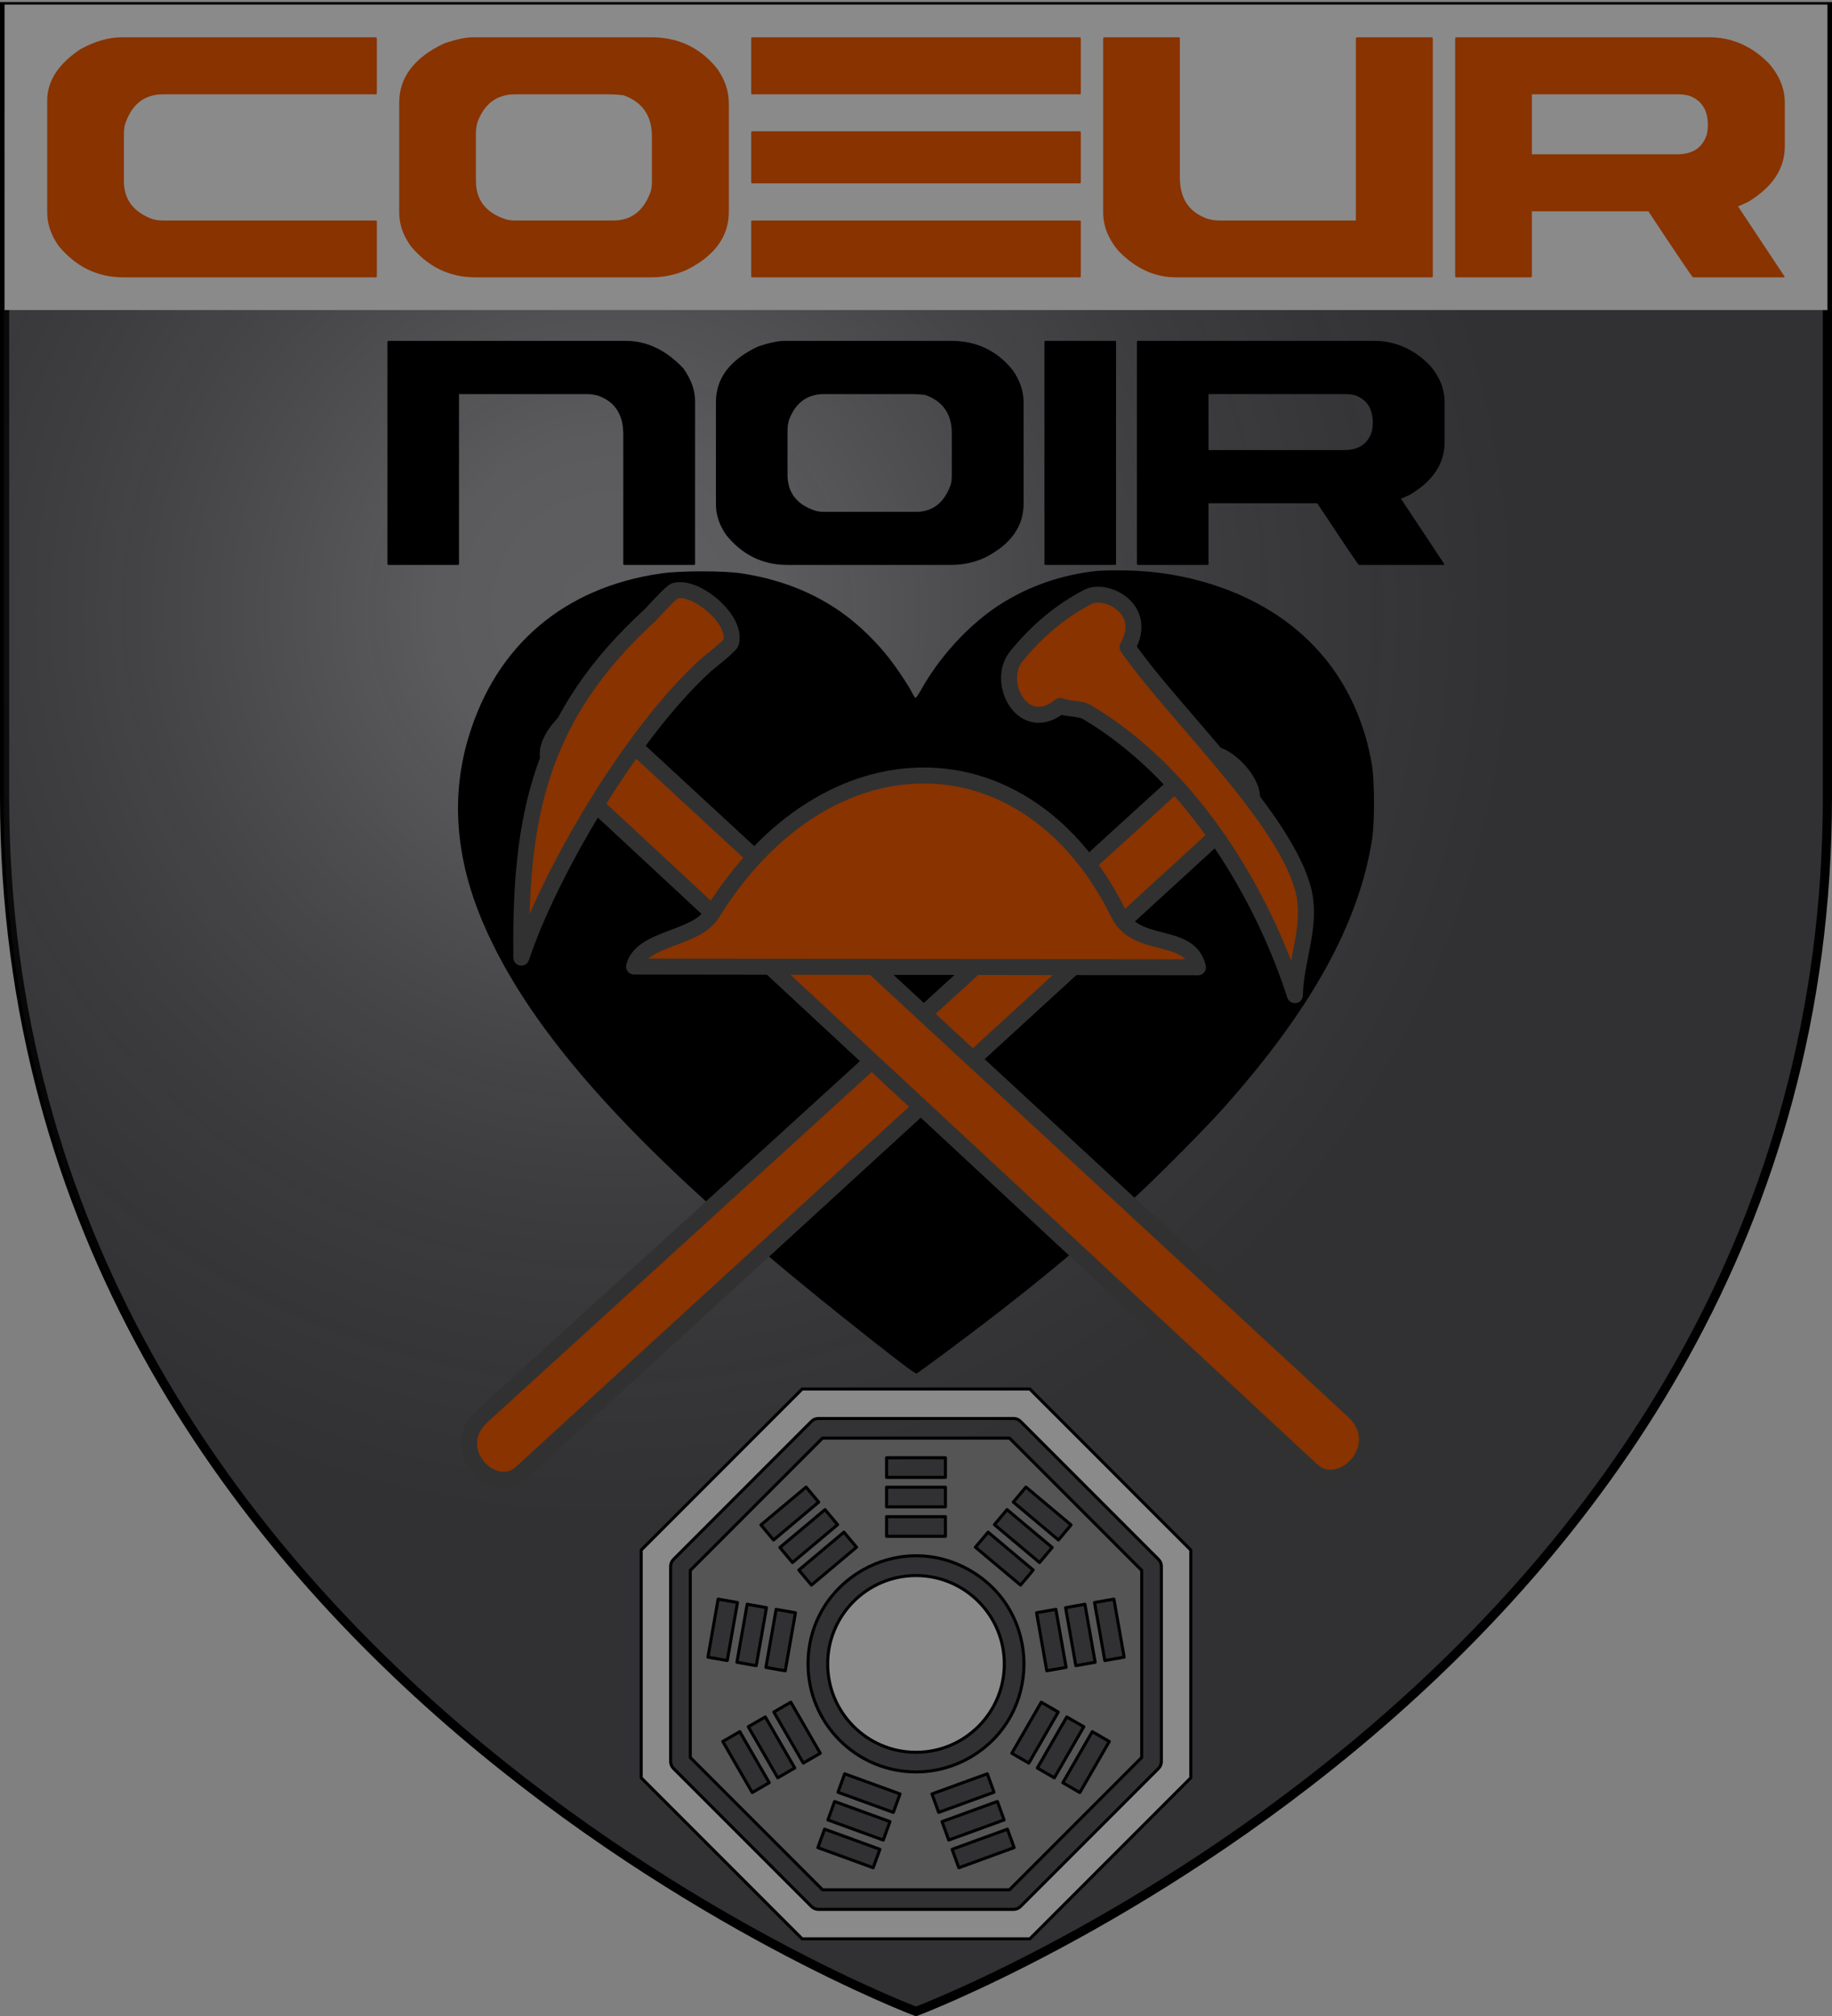 <svg version="1.1" width="600" height="660" xmlns="http://www.w3.org/2000/svg">
  <rect width="100%" height="100%" fill="#808080" stroke="none"/>
  <title>GeoBrol - Blason de Cœur Noir, le Talisman (fictif)</title>
  <style>.f{fill:#37373a;}.h{fill:#8a8a8a;}.i{fill:#830}.t{stroke:#000;stroke-linecap:round;stroke-linejoin:round;stroke-miterlimit:10;}</style>
  <radialGradient id="A" cx="200" cy="200" r="300" gradientUnits="userSpaceOnUse">
    <stop offset="0" stop-color="#fff" stop-opacity=".200"></stop>
    <stop offset="0.19" stop-color="#fff" stop-opacity=".180"></stop>
    <stop offset="0.6" stop-color="#6b6b6b" stop-opacity=".150"></stop>
    <stop offset="1" stop-opacity=".100"></stop>
  </radialGradient>
  <path class="f" stroke="#000" stroke-width="3" d="M300 658.5s298.5-112.32 298.5-397.772V2.176H1.5v258.552C1.5 546.18 300 658.5 300 658.5z"></path>
  <path fill="url(#A)" d="M299.714 658.863s298.5-112.32 298.5-397.771V2.54h-597v258.552c0 285.451 298.5 397.771 298.5 397.771z"></path>
  <path d="M 359.269 186.919 C 347.496 188.14 336.469 192.042 326.97 198.252 C 317.13 204.699 307.426 215.317 301.455 226.209 C 300.708 227.532 299.962 228.55 299.793 228.448 C 299.623 228.346 299.115 227.566 298.672 226.684 C 297.282 223.936 292.599 217.083 289.92 213.892 C 284.931 207.921 279.265 202.798 273.531 199.066 C 264.642 193.264 254.497 189.498 242.995 187.734 C 237.159 186.817 222.774 186.817 216.531 187.734 C 184.875 192.246 162.55 211.179 153.49 241.206 C 147.586 260.68 149.182 281.038 158.206 302.142 C 173.95 338.989 209.541 378.075 275.229 430.563 C 292.396 444.27 299.793 449.937 300.234 449.665 C 301.387 448.953 313.873 439.69 321.1 434.194 C 340.303 419.571 357.097 405.558 372.433 391.308 C 380.238 384.046 395.064 369.084 400.629 362.841 C 429.368 330.609 444.941 302.55 449.351 274.965 C 450.234 269.571 450.2 255.727 449.351 250.536 C 444.465 221.527 426.008 200.626 397.066 191.364 C 387.904 188.446 378.813 186.954 368.871 186.75 C 365.139 186.682 360.829 186.75 359.269 186.919 Z"></path>
  <g class="h">
    <g stroke-linecap="round" stroke-linejoin="round" stroke-width="3">
      <path d="M 1.5 1.5 L 598.5 1.5 L 598.5 101.5 L 1.5 101.5 L 1.5 1.5 Z"></path>
      <g class="i" fill-rule="evenodd" stroke-dasharray="none" stroke-linecap="butt" stroke-linejoin="miter" stroke-miterlimit="4" stroke-opacity="1" stroke="#313131" stroke-width="5.23">
        <path d="M 157.932 463.627 L 394.906 247.751 C 399.762 243.327 414.577 258.858 408.708 264.233 L 170.789 482.106 C 161.584 490.535 146.03 474.468 157.932 463.627 Z"></path>
        <path d="M 424.092 325.804 C 413.803 293.857 391.147 254.059 356.112 233.201 C 353.608 231.71 350.009 232.303 347.263 231.11 C 335.09 240.955 325.941 223.333 332.87 214.843 C 339.817 206.329 347.567 199.922 356.317 195.411 C 362.282 192.336 376.358 199.392 369.277 211.848 C 383.581 232.726 421.354 268.045 426.97 291.862 C 429.667 303.299 424.288 314.427 424.092 325.803 L 424.092 325.804 Z"></path>
        <path d="M 443.244 461.908 L 195.433 232.888 C 190.356 228.195 174.644 244.431 180.781 250.132 L 429.572 481.263 C 439.196 490.204 455.69 473.41 443.244 461.908 Z"></path>
        <path d="M 170.745 313.516 C 179.51 286.955 206.041 240.634 231.106 217.824 C 232.159 216.864 239.128 211.504 239.433 210.359 C 241.497 202.631 227.556 191.387 220.976 193.427 C 219.882 193.765 214.063 200.112 213.158 201.15 C 176.82 234.256 170.185 267.127 170.745 313.516 Z"></path>
        <path d="M 392.351 316.675 C 389.559 304.715 372.223 311.047 366.368 299.181 C 336.693 239.052 270.695 238.498 233.124 299.181 C 227.902 307.615 210.07 306.867 207.649 316.435 L 392.351 316.674 L 392.351 316.675 Z"></path>
      </g>
    </g>
    <path class="i" d="M 39.922 12.206 L 123.052 12.206 C 123.296 12.255 123.418 12.377 123.418 12.573 L 123.418 30.517 C 123.418 30.761 123.296 30.883 123.052 30.883 L 53.399 30.883 C 47.1 30.883 42.9 34.325 40.801 41.21 C 40.654 42.43 40.581 43.383 40.581 44.067 L 40.581 59.301 C 40.581 65.063 43.462 69.115 49.224 71.459 C 50.396 71.947 51.788 72.192 53.399 72.192 L 123.052 72.192 C 123.296 72.192 123.418 72.289 123.418 72.485 L 123.418 90.429 C 123.418 90.673 123.296 90.795 123.052 90.795 L 40.435 90.795 C 31.89 90.795 24.785 87.328 19.121 80.395 C 16.68 76.879 15.459 73.265 15.459 69.555 L 15.459 32.934 C 15.459 26.537 19.097 20.922 26.372 16.088 C 31.109 13.5 35.625 12.206 39.922 12.206 Z M 154.983 12.206 L 213.357 12.206 C 222.146 12.206 229.3 15.599 234.817 22.387 C 237.405 26 238.699 29.809 238.699 33.813 L 238.699 69.335 C 238.699 77.294 234.231 83.569 225.296 88.159 C 221.536 89.916 217.556 90.795 213.357 90.795 L 155.715 90.795 C 147.17 90.795 140.066 87.328 134.402 80.395 C 131.961 76.928 130.74 73.315 130.74 69.555 L 130.74 33.666 C 130.74 25.316 135.672 18.822 145.535 14.184 C 149.441 12.865 152.59 12.206 154.983 12.206 Z M 155.862 43.701 L 155.862 59.155 C 155.862 65.502 159.158 69.726 165.75 71.826 C 166.677 72.07 167.654 72.192 168.679 72.192 L 200.906 72.192 C 206.667 72.192 210.696 69.14 212.991 63.037 C 213.333 62.157 213.504 60.985 213.504 59.521 L 213.504 44.579 C 213.504 37.889 210.403 33.422 204.202 31.176 C 202.395 30.98 200.808 30.883 199.441 30.883 L 168.679 30.883 C 162.771 30.883 158.67 33.91 156.375 39.965 C 156.033 41.185 155.862 42.431 155.862 43.701 Z M 246.387 12.206 L 353.613 12.206 C 353.858 12.255 353.98 12.377 353.98 12.573 L 353.98 30.517 C 353.98 30.761 353.858 30.883 353.613 30.883 L 246.387 30.883 C 246.143 30.883 246.021 30.761 246.021 30.517 L 246.021 12.573 C 246.07 12.328 246.192 12.206 246.387 12.206 Z M 246.387 42.968 L 353.613 42.968 C 353.858 43.016 353.98 43.138 353.98 43.334 L 353.98 59.667 C 353.98 59.911 353.858 60.034 353.613 60.034 L 246.387 60.034 C 246.143 60.034 246.021 59.911 246.021 59.667 L 246.021 43.334 C 246.07 43.09 246.192 42.968 246.387 42.968 Z M 246.387 72.192 L 353.613 72.192 C 353.858 72.192 353.98 72.289 353.98 72.485 L 353.98 90.429 C 353.98 90.673 353.858 90.795 353.613 90.795 L 246.387 90.795 C 246.143 90.795 246.021 90.673 246.021 90.429 L 246.021 72.485 C 246.07 72.289 246.192 72.192 246.387 72.192 Z M 361.668 12.206 L 386.057 12.206 C 386.301 12.255 386.423 12.377 386.423 12.573 L 386.423 58.129 C 386.423 65.013 389.426 69.506 395.432 71.606 C 396.799 71.996 398.069 72.192 399.241 72.192 L 444.065 72.192 L 444.065 12.573 C 444.114 12.328 444.236 12.206 444.431 12.206 L 468.894 12.206 C 469.138 12.255 469.26 12.377 469.26 12.573 L 469.26 90.429 C 469.26 90.673 469.138 90.795 468.894 90.795 L 385.178 90.795 C 378.049 90.795 371.677 87.816 366.062 81.86 C 362.888 78.002 361.301 73.901 361.301 69.555 L 361.301 12.573 C 361.35 12.328 361.473 12.206 361.668 12.206 Z M 476.948 12.206 L 559.712 12.206 C 567.231 12.206 573.799 15.087 579.414 20.849 C 582.832 24.804 584.541 29.076 584.541 33.666 L 584.541 47.875 C 584.541 55.248 580.488 61.352 572.383 66.186 L 569.233 67.578 L 584.541 90.649 L 584.175 90.795 L 554.439 90.795 C 553.706 89.965 548.848 82.763 539.863 69.189 L 501.704 69.189 L 501.704 90.429 C 501.704 90.673 501.582 90.795 501.338 90.795 L 476.948 90.795 C 476.704 90.795 476.582 90.673 476.582 90.429 L 476.582 12.573 C 476.631 12.328 476.753 12.206 476.948 12.206 Z M 501.704 30.883 L 501.704 50.512 L 549.385 50.512 C 554.463 50.512 557.686 48.29 559.053 43.847 C 559.248 42.821 559.346 41.82 559.346 40.844 C 559.346 36.108 557.368 32.958 553.413 31.396 C 552.192 31.054 550.947 30.883 549.678 30.883 L 501.704 30.883 Z"></path>
    <g class="t">
      <circle cx="300" cy="544.74" r="28.929"></circle>
      <path fill="#555" d="M 269.381 470.811 L 226.071 514.121 L 226.071 575.359 L 269.381 618.668 L 330.619 618.668 L 373.929 575.359 L 373.929 514.121 L 330.619 470.811 L 269.381 470.811 Z M 329.809 494.221 L 344.595 506.618 L 340.465 511.54 L 325.679 499.142 L 329.809 494.221 Z M 345.816 526.868 L 349.166 545.865 L 342.837 546.98 L 339.488 527.987 L 345.816 526.868 Z M 323.615 501.607 L 338.385 514.005 L 334.245 518.929 L 319.459 506.528 L 323.615 501.607 Z M 290.357 477.24 L 309.643 477.24 L 309.643 483.668 L 290.357 483.668 L 290.357 477.24 Z M 290.357 486.883 L 309.643 486.883 L 309.643 493.311 L 290.357 493.311 L 290.357 486.883 Z M 290.357 496.526 L 309.643 496.526 L 309.643 502.954 L 290.357 502.954 L 290.357 496.526 Z M 280.525 506.528 L 265.755 518.929 L 261.625 514.005 L 276.394 501.607 L 280.525 506.528 Z M 270.2 494.221 L 274.331 499.142 L 259.545 511.54 L 255.424 506.618 L 270.2 494.221 Z M 260.522 527.987 L 257.173 546.99 L 250.844 545.875 L 254.193 526.878 L 260.522 527.987 Z M 264 486.844 L 268.13 491.768 L 253.345 504.163 L 249.214 499.232 L 264 486.844 Z M 251.027 526.316 L 247.678 545.306 L 241.349 544.187 L 244.714 525.197 L 251.027 526.316 Z M 235.203 523.519 L 241.532 524.638 L 238.183 543.631 L 231.857 542.516 L 235.203 523.519 Z M 246.363 586.841 L 236.72 570.126 L 242.291 566.912 L 251.934 583.626 L 246.363 586.841 Z M 254.72 582.019 L 245.078 565.305 L 250.648 562.091 L 260.291 578.805 L 254.72 582.019 Z M 253.435 560.483 L 259.002 557.269 L 268.645 573.983 L 263.078 577.198 L 253.435 560.483 Z M 285.976 611.468 L 267.857 604.87 L 270.056 598.83 L 288.175 605.429 L 285.976 611.468 Z M 289.274 602.404 L 271.149 595.808 L 273.347 589.769 L 291.473 596.368 L 289.274 602.404 Z M 292.572 593.343 L 274.45 586.747 L 276.645 580.708 L 294.77 587.303 L 292.572 593.343 Z M 264.643 544.74 C 264.643 517.521 294.108 500.511 317.679 514.121 C 341.252 527.73 341.252 561.75 317.679 575.359 C 312.304 578.464 306.207 580.097 300 580.097 C 280.483 580.075 264.665 564.257 264.643 544.74 Z M 305.23 587.303 L 323.355 580.708 L 325.55 586.747 L 307.428 593.343 L 305.23 587.303 Z M 308.528 596.368 L 326.653 589.769 L 328.851 595.808 L 310.726 602.404 L 308.528 596.368 Z M 314.024 611.475 L 311.829 605.435 L 329.948 598.836 L 332.143 604.87 L 314.024 611.475 Z M 331.381 573.99 L 341.024 557.276 L 346.591 560.49 L 336.948 577.204 L 331.381 573.99 Z M 339.738 578.811 L 349.381 562.097 L 354.951 565.311 L 345.309 582.026 L 339.738 578.811 Z M 353.659 586.847 L 348.089 583.633 L 357.732 566.918 L 363.302 570.133 L 353.659 586.847 Z M 364.819 523.526 L 368.169 542.522 L 361.84 543.637 L 358.468 524.638 L 364.819 523.526 Z M 358.674 544.193 L 352.345 545.312 L 348.995 526.322 L 355.324 525.203 L 358.674 544.193 Z M 336 486.835 L 350.786 499.232 L 346.655 504.153 L 331.87 491.759 L 336 486.835 Z"></path>
      <path d="M 262.714 454.74 L 210 507.454 L 210 582.026 L 262.714 634.74 L 337.286 634.74 L 390 582.026 L 390 507.454 L 337.286 454.74 L 262.714 454.74 Z M 380.357 512.79 L 380.357 576.69 C 380.357 577.542 380.02 578.358 379.415 578.962 L 334.223 624.155 C 333.621 624.76 332.802 625.097 331.95 625.097 L 268.05 625.097 C 267.198 625.097 266.382 624.76 265.778 624.155 L 220.585 578.962 C 219.984 578.358 219.643 577.542 219.643 576.69 L 219.643 512.79 C 219.643 511.938 219.984 511.118 220.585 510.517 L 265.778 465.325 C 266.382 464.72 267.198 464.383 268.05 464.383 L 331.95 464.383 C 332.802 464.383 333.621 464.72 334.223 465.325 L 379.415 510.517 C 380.02 511.118 380.357 511.938 380.357 512.79 Z"></path>
    </g>
  </g>
  <path d="M 127.225 111.588 L 204.949 111.588 C 211.877 111.588 218.166 114.596 223.817 120.611 C 226.369 124.211 227.645 127.766 227.645 131.275 L 227.645 184.595 C 227.645 184.823 227.531 184.937 227.303 184.937 L 204.471 184.937 C 204.243 184.937 204.129 184.823 204.129 184.595 L 204.129 142.144 C 204.129 135.673 201.349 131.457 195.789 129.498 C 194.468 129.179 193.26 129.019 192.166 129.019 L 150.33 129.019 L 150.33 184.595 C 150.33 184.823 150.216 184.937 149.988 184.937 L 127.225 184.937 C 126.997 184.937 126.883 184.823 126.883 184.595 L 126.883 111.929 C 126.929 111.702 127.043 111.588 127.225 111.588 Z M 257.101 111.588 L 311.584 111.588 C 319.788 111.588 326.464 114.755 331.613 121.09 C 334.029 124.462 335.236 128.017 335.236 131.754 L 335.236 164.908 C 335.236 172.337 331.066 178.193 322.726 182.476 C 319.218 184.117 315.504 184.937 311.584 184.937 L 257.785 184.937 C 249.81 184.937 243.179 181.701 237.892 175.23 C 235.614 171.995 234.475 168.622 234.475 165.113 L 234.475 131.617 C 234.475 123.824 239.078 117.762 248.283 113.433 C 251.929 112.203 254.869 111.588 257.101 111.588 Z M 257.922 140.982 L 257.922 155.406 C 257.922 161.331 260.998 165.273 267.15 167.232 C 268.016 167.46 268.928 167.574 269.885 167.574 L 299.963 167.574 C 305.341 167.574 309.1 164.726 311.242 159.029 C 311.562 158.209 311.721 157.115 311.721 155.748 L 311.721 141.802 C 311.721 135.559 308.827 131.389 303.039 129.293 C 301.353 129.11 299.872 129.019 298.596 129.019 L 269.885 129.019 C 264.371 129.019 260.542 131.845 258.4 137.496 C 258.082 138.635 257.922 139.797 257.922 140.982 Z M 342.414 111.588 L 365.177 111.588 C 365.405 111.633 365.519 111.747 365.519 111.929 L 365.519 184.595 C 365.519 184.823 365.405 184.937 365.177 184.937 L 342.414 184.937 C 342.186 184.937 342.072 184.823 342.072 184.595 L 342.072 111.929 C 342.118 111.702 342.232 111.588 342.414 111.588 Z M 372.696 111.588 L 449.942 111.588 C 456.961 111.588 463.091 114.277 468.331 119.654 C 471.521 123.345 473.116 127.333 473.116 131.617 L 473.116 144.879 C 473.116 151.76 469.334 157.457 461.768 161.968 L 458.829 163.267 L 473.116 184.801 L 472.774 184.937 L 445.02 184.937 C 444.337 184.162 439.803 177.44 431.417 164.771 L 395.802 164.771 L 395.802 184.595 C 395.802 184.823 395.688 184.937 395.46 184.937 L 372.696 184.937 C 372.468 184.937 372.354 184.823 372.354 184.595 L 372.354 111.929 C 372.4 111.702 372.514 111.588 372.696 111.588 Z M 395.802 129.019 L 395.802 147.34 L 440.304 147.34 C 445.044 147.34 448.051 145.266 449.327 141.119 C 449.51 140.162 449.601 139.227 449.601 138.316 C 449.601 133.895 447.755 130.956 444.063 129.498 C 442.924 129.179 441.762 129.019 440.577 129.019 L 395.802 129.019 Z"></path>
</svg>